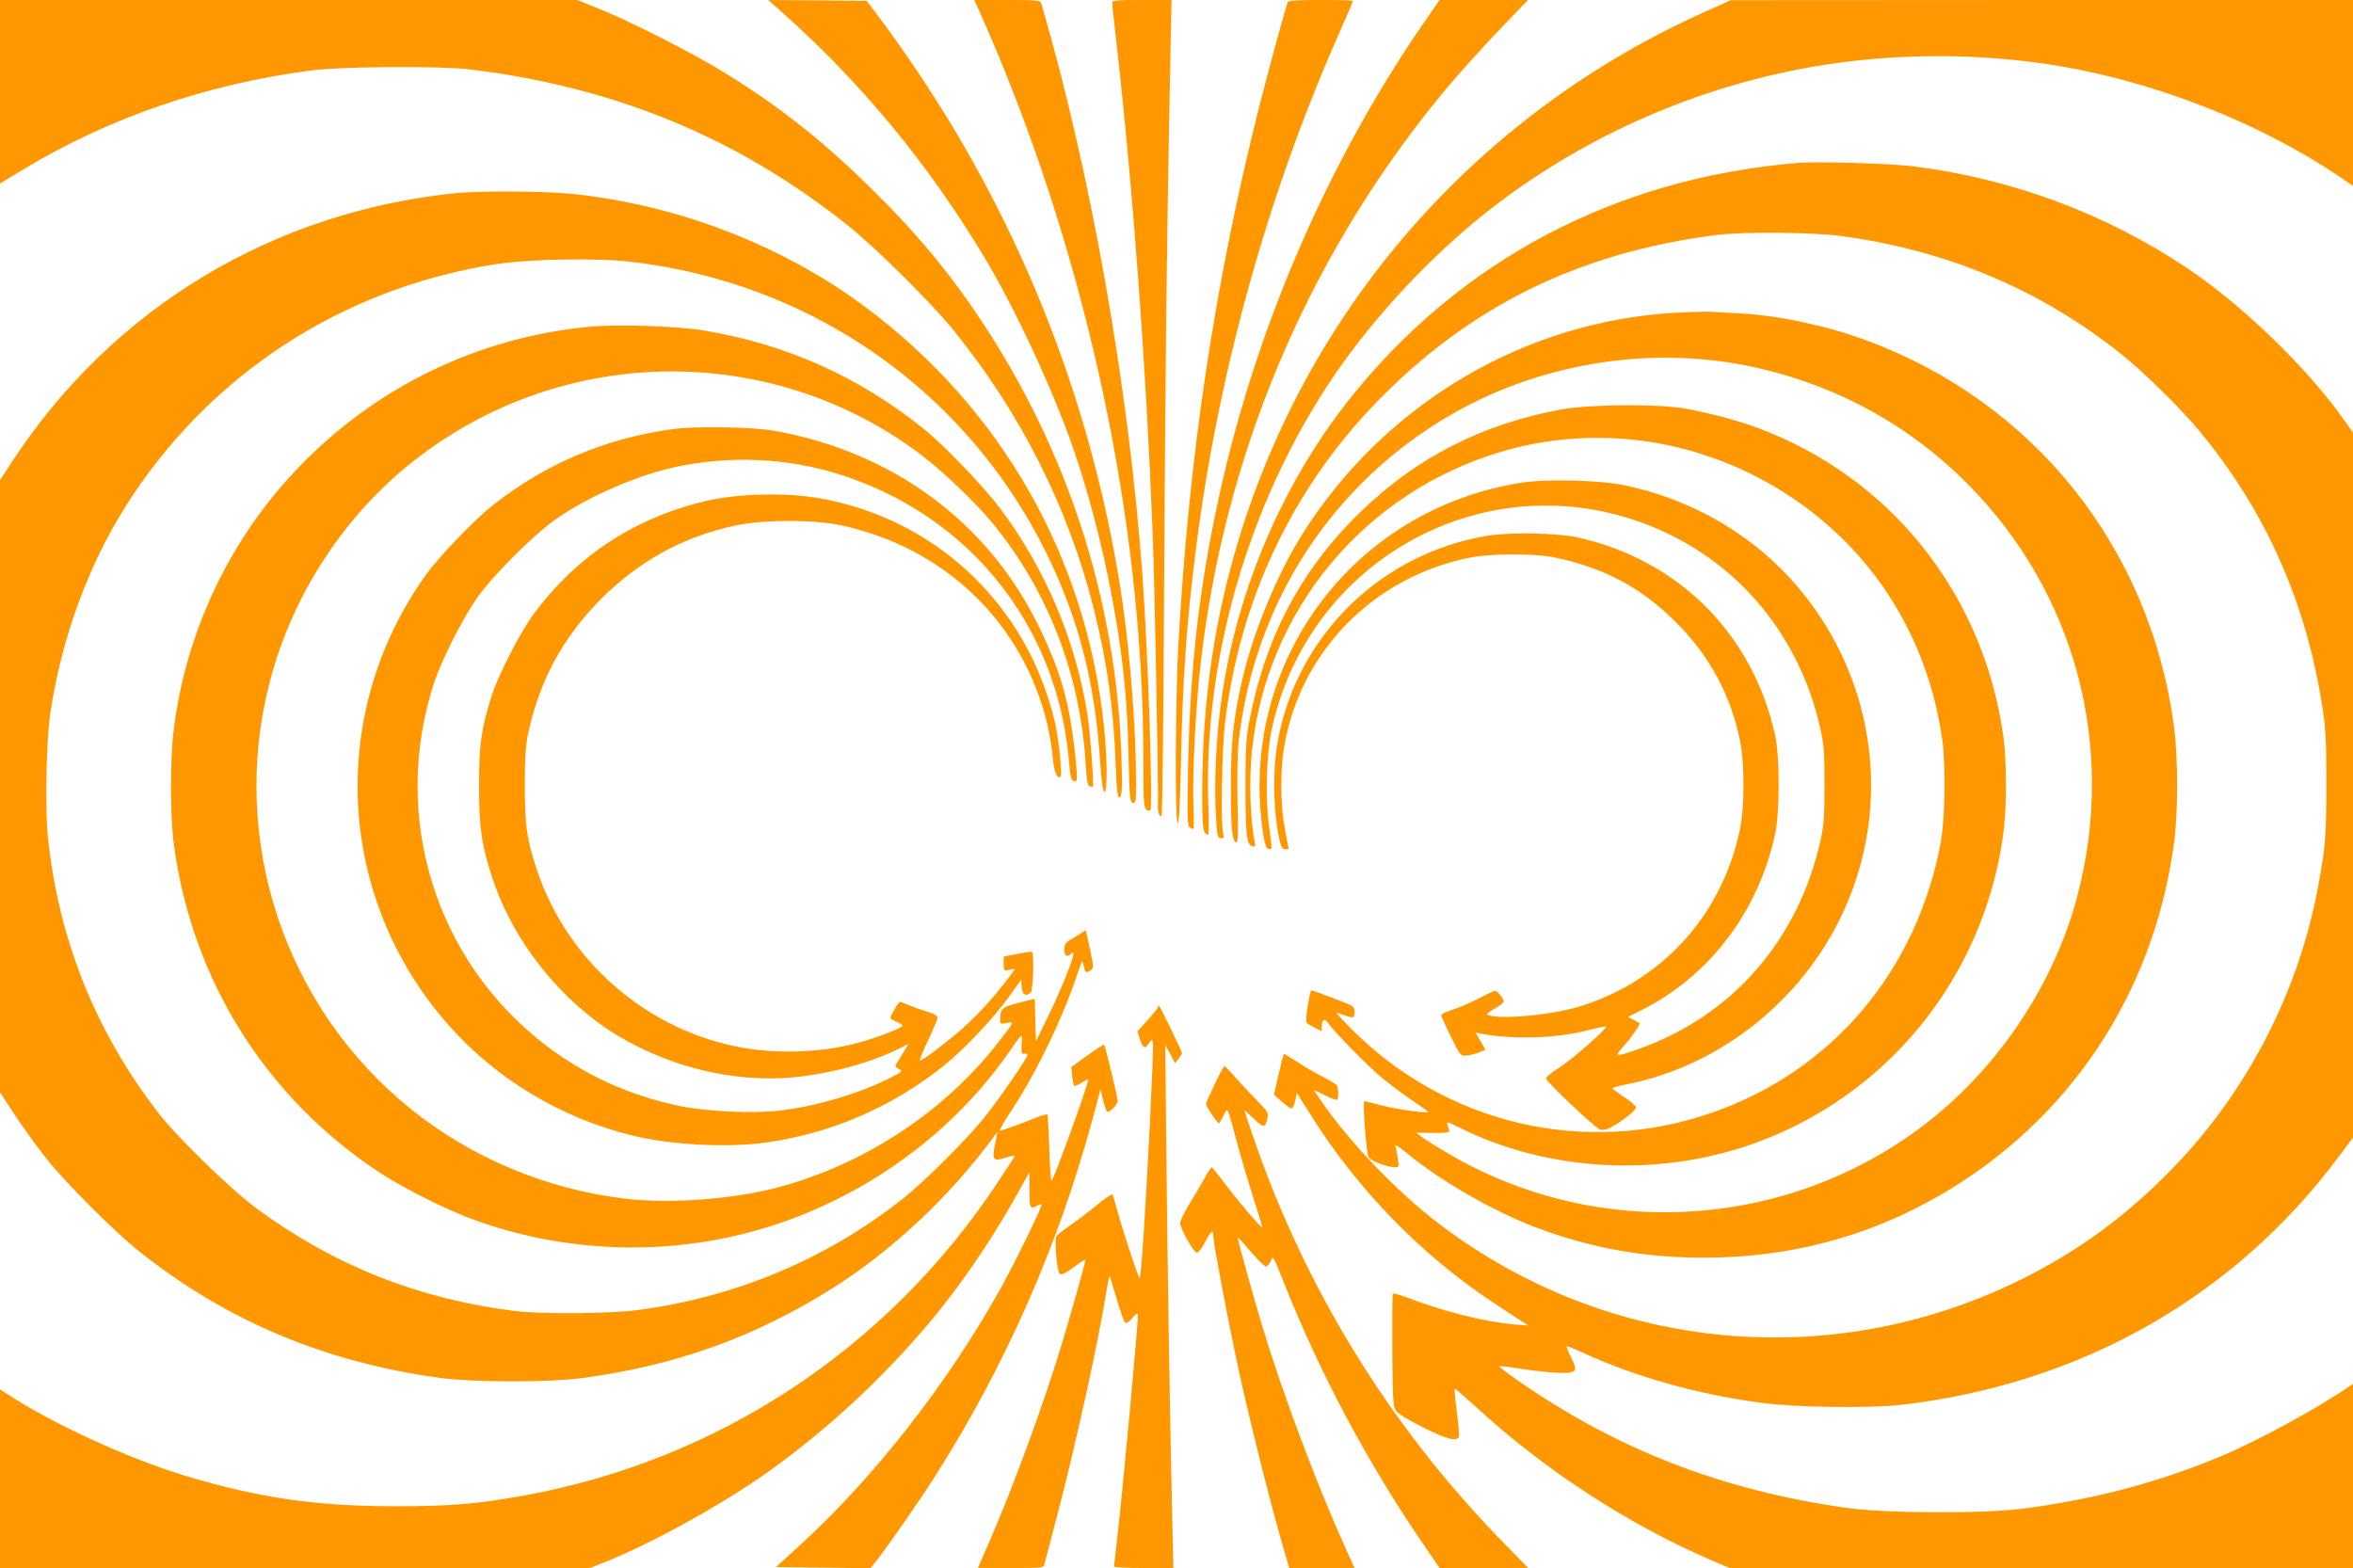 <?xml version="1.0" standalone="no"?>
<!DOCTYPE svg PUBLIC "-//W3C//DTD SVG 20010904//EN"
 "http://www.w3.org/TR/2001/REC-SVG-20010904/DTD/svg10.dtd">
<svg version="1.0" xmlns="http://www.w3.org/2000/svg"
 width="1280pt" height="853pt" viewBox="0 0 1280 853"
 preserveAspectRatio="xMidYMid meet">
<g transform="translate(0,853) scale(0.1,-0.1)"
fill="#ff9800" stroke="none">
<path d="M0 8031 l0 -499 133 80 c461 278 996 462 1562 535 174 22 700 25 865
5 790 -97 1455 -372 2054 -850 149 -119 452 -419 572 -567 368 -455 626 -967
764 -1517 73 -290 108 -540 119 -847 4 -116 10 -176 17 -178 19 -6 21 47 13
259 -34 827 -292 1623 -754 2323 -178 270 -361 490 -611 735 -258 253 -482
431 -777 615 -166 105 -531 291 -700 358 l-117 47 -1570 0 -1570 0 0 -499z"/>
<path d="M4232 8483 c444 -392 816 -840 1126 -1358 169 -282 380 -738 488
-1057 94 -276 179 -621 228 -928 41 -249 58 -438 65 -715 5 -236 8 -260 24
-263 15 -3 17 8 17 120 0 267 -30 660 -71 953 -148 1036 -529 2029 -1114 2900
-63 94 -152 220 -197 280 l-83 110 -268 3 -268 2 53 -47z"/>
<path d="M5326 8473 c572 -1280 894 -2749 894 -4082 0 -266 1 -271 37 -271 17
0 -13 892 -43 1290 -76 1030 -282 2188 -550 3103 -5 15 -23 17 -185 17 l-179
0 26 -57z"/>
<path d="M6050 8515 c0 -8 11 -112 25 -232 90 -801 159 -1737 195 -2645 11
-267 32 -1385 29 -1474 -2 -49 4 -74 20 -74 4 0 11 588 14 1308 7 1197 14
1839 33 2785 l7 347 -162 0 c-134 0 -161 -2 -161 -15z"/>
<path d="M7005 8518 c-16 -43 -104 -369 -155 -568 -244 -968 -385 -1911 -441
-2950 -15 -290 -18 -942 -3 -947 8 -2 13 93 18 318 9 463 31 776 82 1174 122
963 391 1929 780 2807 41 92 74 170 74 173 0 3 -79 5 -175 5 -131 0 -177 -3
-180 -12z"/>
<path d="M7766 8436 c-531 -761 -927 -1668 -1131 -2591 -111 -503 -161 -937
-172 -1488 -5 -268 -4 -320 8 -328 8 -5 17 -9 20 -9 4 0 4 60 1 133 -6 166 12
527 39 762 126 1121 566 2177 1273 3055 98 122 253 296 385 432 l123 128 -240
0 -241 0 -65 -94z"/>
<path d="M9275 8466 c-1209 -542 -2117 -1555 -2518 -2811 -146 -458 -217 -924
-217 -1430 0 -204 4 -235 32 -235 4 0 4 75 1 168 -28 823 243 1712 732 2397
228 318 535 635 841 867 498 377 1090 635 1705 743 443 78 918 79 1356 5 533
-91 1091 -312 1518 -600 l75 -51 0 506 0 505 -1692 0 -1693 -1 -140 -63z"/>
<path d="M9785 7644 c-994 -80 -1848 -531 -2451 -1294 -359 -456 -605 -1033
-688 -1615 -33 -229 -44 -494 -29 -682 5 -73 8 -83 25 -83 16 0 18 4 12 23
-14 43 -7 468 10 606 81 669 367 1272 825 1744 509 523 1099 813 1851 909 144
18 519 15 675 -6 576 -77 1084 -291 1525 -643 116 -92 325 -297 423 -416 359
-432 581 -930 669 -1495 20 -127 23 -186 23 -427 0 -284 -5 -345 -46 -564
-106 -566 -380 -1100 -779 -1515 -257 -267 -522 -462 -845 -621 -1050 -516
-2290 -382 -3206 346 -221 176 -479 454 -614 663 l-19 28 61 -30 c33 -17 63
-28 67 -25 8 9 7 66 -2 79 -4 6 -39 27 -77 47 -39 19 -101 56 -139 81 -38 25
-71 45 -72 43 -2 -2 -15 -53 -29 -113 l-25 -109 42 -37 c24 -21 48 -38 54 -38
6 0 15 19 20 42 l9 42 73 -116 c251 -403 603 -765 992 -1022 69 -46 141 -93
160 -105 l35 -22 -75 6 c-161 13 -394 72 -592 149 -37 14 -69 22 -71 18 -3 -4
-4 -143 -3 -308 2 -263 4 -305 19 -328 11 -16 66 -50 148 -91 128 -64 184 -79
195 -51 3 7 -2 68 -11 136 -9 67 -14 124 -12 126 2 2 52 -42 113 -97 371 -342
823 -637 1275 -833 l107 -46 1696 0 1696 0 0 501 0 501 -22 -15 c-164 -114
-498 -296 -694 -378 -339 -142 -688 -235 -1079 -286 -217 -28 -752 -26 -966 5
-673 95 -1250 320 -1786 695 -56 39 -100 73 -98 75 2 2 48 -3 102 -12 132 -20
256 -30 287 -22 33 8 33 24 0 87 -14 28 -24 53 -21 55 2 2 42 -13 88 -35 283
-130 623 -226 967 -272 189 -26 590 -31 767 -11 975 113 1811 588 2380 1353
l75 100 0 1918 0 1918 -41 58 c-200 286 -555 631 -859 835 -446 299 -962 490
-1499 556 -121 15 -512 26 -616 18z"/>
<path d="M2475 7479 c-995 -103 -1858 -624 -2404 -1452 l-71 -109 0 -1665 0
-1666 83 -126 c46 -69 121 -173 167 -231 105 -133 374 -402 509 -509 476 -378
1011 -602 1636 -687 180 -24 588 -25 770 -1 509 68 940 222 1364 489 325 205
640 501 877 824 l21 29 -14 -69 c-17 -87 -11 -96 57 -74 27 9 50 13 50 10 0
-3 -47 -76 -104 -161 -595 -890 -1508 -1492 -2556 -1685 -258 -47 -404 -60
-705 -60 -436 0 -745 45 -1145 165 -316 96 -730 286 -982 453 l-28 18 0 -486
0 -486 1605 0 1605 0 92 37 c247 99 632 312 872 483 354 252 683 564 949 897
145 183 299 415 414 623 l63 115 0 -97 c0 -101 3 -108 42 -87 11 6 21 9 24 7
6 -7 -130 -287 -214 -441 -288 -522 -695 -1044 -1105 -1417 l-126 -115 257 -3
257 -3 23 28 c56 69 239 331 323 463 383 600 672 1254 859 1940 l47 175 13
-58 c8 -32 17 -60 22 -64 13 -8 58 37 58 58 0 20 -67 300 -74 306 -2 2 -43
-24 -91 -59 l-87 -62 4 -48 c3 -27 8 -51 11 -54 3 -4 22 4 41 16 20 12 36 20
36 17 0 -27 -184 -534 -199 -550 -5 -5 -10 73 -13 172 -3 100 -8 184 -11 188
-4 3 -35 -6 -69 -20 -68 -29 -176 -67 -189 -67 -5 0 27 54 70 120 133 203 270
487 351 729 28 83 29 84 35 48 8 -40 13 -43 39 -24 16 12 16 18 -5 115 l-22
102 -25 -16 c-14 -9 -40 -25 -59 -36 -27 -16 -33 -26 -33 -54 0 -36 15 -44 39
-21 11 10 12 7 7 -18 -13 -52 -76 -206 -140 -335 l-61 -125 -3 116 -3 116 -86
-22 c-91 -23 -101 -31 -102 -89 -1 -27 0 -28 35 -21 43 8 44 10 -43 -102 -296
-382 -731 -668 -1207 -794 -246 -64 -588 -89 -831 -59 -427 52 -831 222 -1160
487 -687 553 -988 1460 -770 2314 125 491 421 938 821 1239 802 606 1907 613
2710 17 125 -92 316 -275 411 -392 298 -369 470 -818 499 -1303 5 -83 11 -115
21 -119 8 -3 16 -4 18 -2 7 8 -15 300 -30 395 -64 402 -230 793 -475 1119 -89
119 -303 342 -415 432 -352 283 -742 458 -1189 534 -154 26 -486 37 -647 20
-600 -62 -1147 -329 -1565 -764 -373 -387 -613 -893 -679 -1427 -20 -162 -20
-463 0 -617 97 -742 501 -1386 1125 -1795 128 -84 366 -203 515 -256 445 -161
940 -192 1405 -87 601 135 1151 502 1498 1000 75 109 74 108 70 45 -3 -48 -1
-55 15 -52 9 2 17 -1 17 -6 0 -15 -150 -234 -228 -332 -91 -116 -326 -351
-442 -444 -413 -330 -909 -540 -1445 -612 -159 -21 -531 -24 -680 -5 -523 66
-977 247 -1398 556 -141 104 -436 391 -539 525 -342 445 -542 947 -598 1504
-16 154 -8 534 15 676 63 407 205 792 408 1115 449 710 1165 1181 2002 1316
188 30 549 37 745 15 1105 -128 2017 -849 2392 -1891 88 -243 141 -512 161
-805 8 -129 16 -185 25 -188 17 -5 16 184 -3 361 -97 916 -556 1723 -1295
2275 -452 337 -1018 556 -1594 617 -155 16 -502 18 -641 4z"/>
<path d="M9120 6829 c-826 -44 -1588 -495 -2035 -1204 -138 -219 -271 -542
-329 -800 -46 -202 -60 -335 -60 -565 -1 -226 6 -305 28 -313 11 -4 12 38 8
227 -3 146 0 269 7 331 88 753 512 1400 1161 1773 502 288 1120 379 1680 246
431 -102 810 -312 1120 -623 591 -593 816 -1436 599 -2251 -124 -465 -414
-907 -797 -1212 -751 -597 -1803 -669 -2629 -180 -65 38 -129 79 -143 90 l-25
20 90 -1 c55 -1 89 2 89 8 -1 6 -5 20 -9 33 -7 22 -5 22 62 -11 473 -237 1065
-273 1580 -96 737 254 1266 897 1378 1674 23 156 23 421 0 570 -114 766 -617
1391 -1335 1658 -106 39 -246 77 -390 104 -146 27 -524 24 -680 -5 -426 -79
-782 -260 -1084 -552 -330 -318 -526 -690 -613 -1160 -14 -73 -18 -149 -18
-330 0 -268 6 -325 36 -333 17 -5 19 -2 15 21 -25 116 -32 334 -16 493 78 772
617 1416 1365 1634 529 154 1102 62 1570 -250 452 -302 744 -771 821 -1321 19
-142 15 -431 -9 -559 -131 -698 -591 -1241 -1244 -1468 -691 -241 -1450 -63
-1968 462 -44 45 -77 81 -74 81 4 0 25 -7 48 -15 36 -12 43 -12 47 0 8 21 1
47 -16 56 -15 8 -196 77 -215 82 -10 2 -36 -162 -28 -176 2 -4 22 -16 44 -27
l39 -20 0 22 c0 42 15 52 34 23 29 -44 226 -244 301 -305 39 -31 108 -83 155
-115 47 -31 87 -60 90 -63 12 -12 -159 11 -248 33 -53 14 -98 25 -100 25 -11
0 11 -287 23 -305 13 -21 103 -55 144 -55 21 0 22 3 16 43 -3 23 -9 50 -11 60
-3 9 -3 17 0 17 4 0 39 -26 79 -59 175 -142 456 -302 674 -385 302 -115 591
-167 918 -168 463 0 886 110 1278 334 709 406 1171 1096 1283 1918 23 166 23
470 0 640 -130 971 -762 1763 -1675 2099 -213 79 -481 136 -686 146 -55 3
-125 7 -155 9 -30 1 -116 -1 -190 -5z"/>
<path d="M3655 6195 c-365 -51 -681 -185 -970 -410 -102 -80 -293 -278 -368
-382 -539 -753 -487 -1762 126 -2453 256 -289 605 -499 987 -595 210 -53 520
-70 734 -41 361 51 693 195 977 424 107 87 272 262 349 371 l65 92 3 -41 c3
-42 24 -54 50 -28 12 12 18 209 7 219 -2 3 -38 -2 -80 -10 l-75 -15 0 -39 c0
-39 1 -39 31 -33 l31 6 -27 -38 c-99 -132 -196 -236 -305 -326 -96 -79 -180
-140 -186 -134 -2 3 18 53 46 111 27 58 50 113 50 121 0 9 -18 21 -47 30 -27
7 -72 23 -101 35 -29 12 -54 21 -56 21 -9 0 -56 -82 -52 -89 3 -5 19 -14 36
-21 16 -7 30 -16 30 -20 0 -11 -135 -63 -231 -90 -193 -54 -428 -65 -631 -31
-521 89 -960 467 -1127 968 -55 165 -66 239 -66 458 0 155 4 219 18 285 61
286 191 525 396 731 210 209 446 339 731 400 150 33 429 33 577 1 563 -122
985 -528 1119 -1077 13 -55 27 -137 31 -183 6 -78 22 -120 42 -108 10 6 -6
174 -25 271 -23 117 -78 274 -136 389 -228 456 -654 771 -1159 857 -178 30
-432 24 -603 -15 -388 -90 -705 -296 -942 -615 -73 -98 -191 -328 -229 -445
-57 -179 -69 -265 -69 -491 0 -231 14 -326 75 -509 113 -339 368 -659 671
-845 290 -176 639 -261 961 -232 201 19 424 79 581 158 l49 25 -24 -39 c-12
-21 -29 -48 -37 -61 -16 -25 -16 -24 12 -39 17 -10 11 -15 -54 -48 -167 -84
-398 -153 -594 -176 -148 -18 -402 -6 -552 25 -274 58 -515 168 -732 335 -598
462 -836 1243 -601 1966 42 126 156 352 236 465 87 122 301 336 423 423 180
128 460 248 675 291 387 76 766 28 1122 -144 576 -277 949 -828 999 -1473 5
-62 11 -90 21 -94 8 -3 16 -3 19 0 10 10 -16 250 -41 373 -33 164 -82 301
-170 479 -278 560 -791 936 -1430 1051 -126 22 -432 27 -560 9z"/>
<path d="M8282 5905 c-926 -142 -1550 -986 -1411 -1908 7 -50 17 -81 26 -84 8
-3 16 -3 19 0 3 2 -3 56 -12 118 -22 149 -15 401 15 536 199 904 1125 1429
1992 1127 505 -176 871 -591 991 -1125 20 -90 23 -131 23 -309 0 -162 -4 -223
-19 -290 -119 -551 -482 -968 -999 -1149 -119 -42 -128 -40 -79 13 43 47 97
124 91 130 -2 2 -17 10 -34 19 l-29 15 74 37 c370 186 634 534 726 956 26 118
26 419 1 537 -121 551 -522 954 -1072 1078 -112 25 -372 30 -496 9 -571 -95
-1023 -532 -1134 -1096 -33 -167 -31 -389 5 -556 9 -42 16 -53 31 -53 10 0 19
1 19 3 0 1 -9 48 -20 105 -25 128 -27 320 -4 452 89 518 488 923 1012 1027
117 23 356 23 467 -1 265 -57 466 -165 651 -350 185 -185 301 -400 351 -653
23 -119 23 -347 0 -465 -92 -461 -410 -822 -854 -967 -148 -49 -424 -78 -511
-55 -21 6 -18 9 27 36 28 15 51 34 51 41 -1 15 -35 57 -47 57 -5 0 -48 -20
-96 -45 -47 -24 -111 -51 -142 -60 -30 -9 -55 -22 -55 -28 1 -7 24 -59 53
-117 51 -104 52 -105 85 -102 18 1 49 9 68 17 l35 14 -27 47 -28 47 35 -7
c173 -32 403 -25 576 19 53 14 98 23 100 21 9 -9 -184 -179 -251 -221 -42 -27
-76 -54 -76 -61 0 -18 271 -274 296 -280 12 -3 37 2 55 12 57 29 139 94 139
109 0 8 -29 34 -65 57 -35 24 -65 45 -65 48 0 3 39 14 88 23 503 103 945 455
1166 929 283 606 171 1323 -285 1821 -235 257 -555 436 -907 508 -130 27 -419
34 -550 14z"/>
<path d="M6300 3053 c0 -5 -25 -36 -56 -71 l-57 -63 13 -40 c17 -50 28 -57 46
-30 33 47 33 69 9 -429 -23 -470 -48 -851 -56 -843 -10 10 -101 289 -124 378
-10 39 -21 73 -24 77 -4 4 -45 -24 -91 -63 -46 -38 -113 -88 -147 -111 -34
-23 -65 -48 -68 -57 -10 -26 6 -190 20 -201 9 -7 29 2 75 36 34 25 63 44 64
42 4 -5 -69 -265 -135 -483 -97 -317 -257 -752 -384 -1045 -21 -47 -44 -100
-51 -117 l-14 -33 179 0 c177 0 179 0 183 23 3 12 33 126 66 252 101 383 229
962 272 1238 7 43 14 76 16 74 2 -2 19 -56 38 -121 19 -65 39 -123 45 -129 8
-8 19 -2 41 23 21 25 29 30 30 18 1 -59 -83 -961 -115 -1238 -8 -69 -15 -128
-15 -132 0 -5 73 -8 161 -8 l162 0 -7 302 c-13 594 -25 1352 -31 1943 l-6 600
27 -49 26 -50 19 25 c10 13 19 27 19 30 0 9 -121 259 -126 259 -2 0 -4 -3 -4
-7z"/>
<path d="M6607 2631 c-26 -55 -47 -103 -47 -107 0 -12 61 -104 70 -104 4 0 15
19 26 41 22 50 19 57 73 -146 22 -82 63 -220 90 -305 28 -85 49 -156 47 -157
-5 -5 -134 146 -204 240 -36 48 -68 87 -71 87 -4 0 -22 -28 -40 -62 -19 -35
-56 -98 -83 -141 -26 -43 -48 -88 -48 -100 0 -31 74 -162 91 -162 8 0 28 26
44 57 32 62 45 72 45 34 0 -36 75 -432 131 -696 56 -260 161 -685 234 -943
l48 -167 177 0 178 0 -55 123 c-150 331 -337 830 -447 1195 -51 168 -136 476
-132 479 2 2 33 -33 71 -77 38 -44 74 -80 82 -80 7 0 19 14 26 31 12 30 13 29
71 -118 196 -495 460 -989 763 -1430 l84 -123 241 0 241 0 -144 148 c-609 624
-1071 1376 -1353 2201 -25 73 -46 136 -46 139 0 4 22 -16 50 -43 53 -52 63
-52 75 2 6 30 1 37 -61 100 -36 37 -89 94 -117 126 -27 31 -53 57 -57 57 -3 0
-27 -45 -53 -99z"/>
</g>
</svg>
